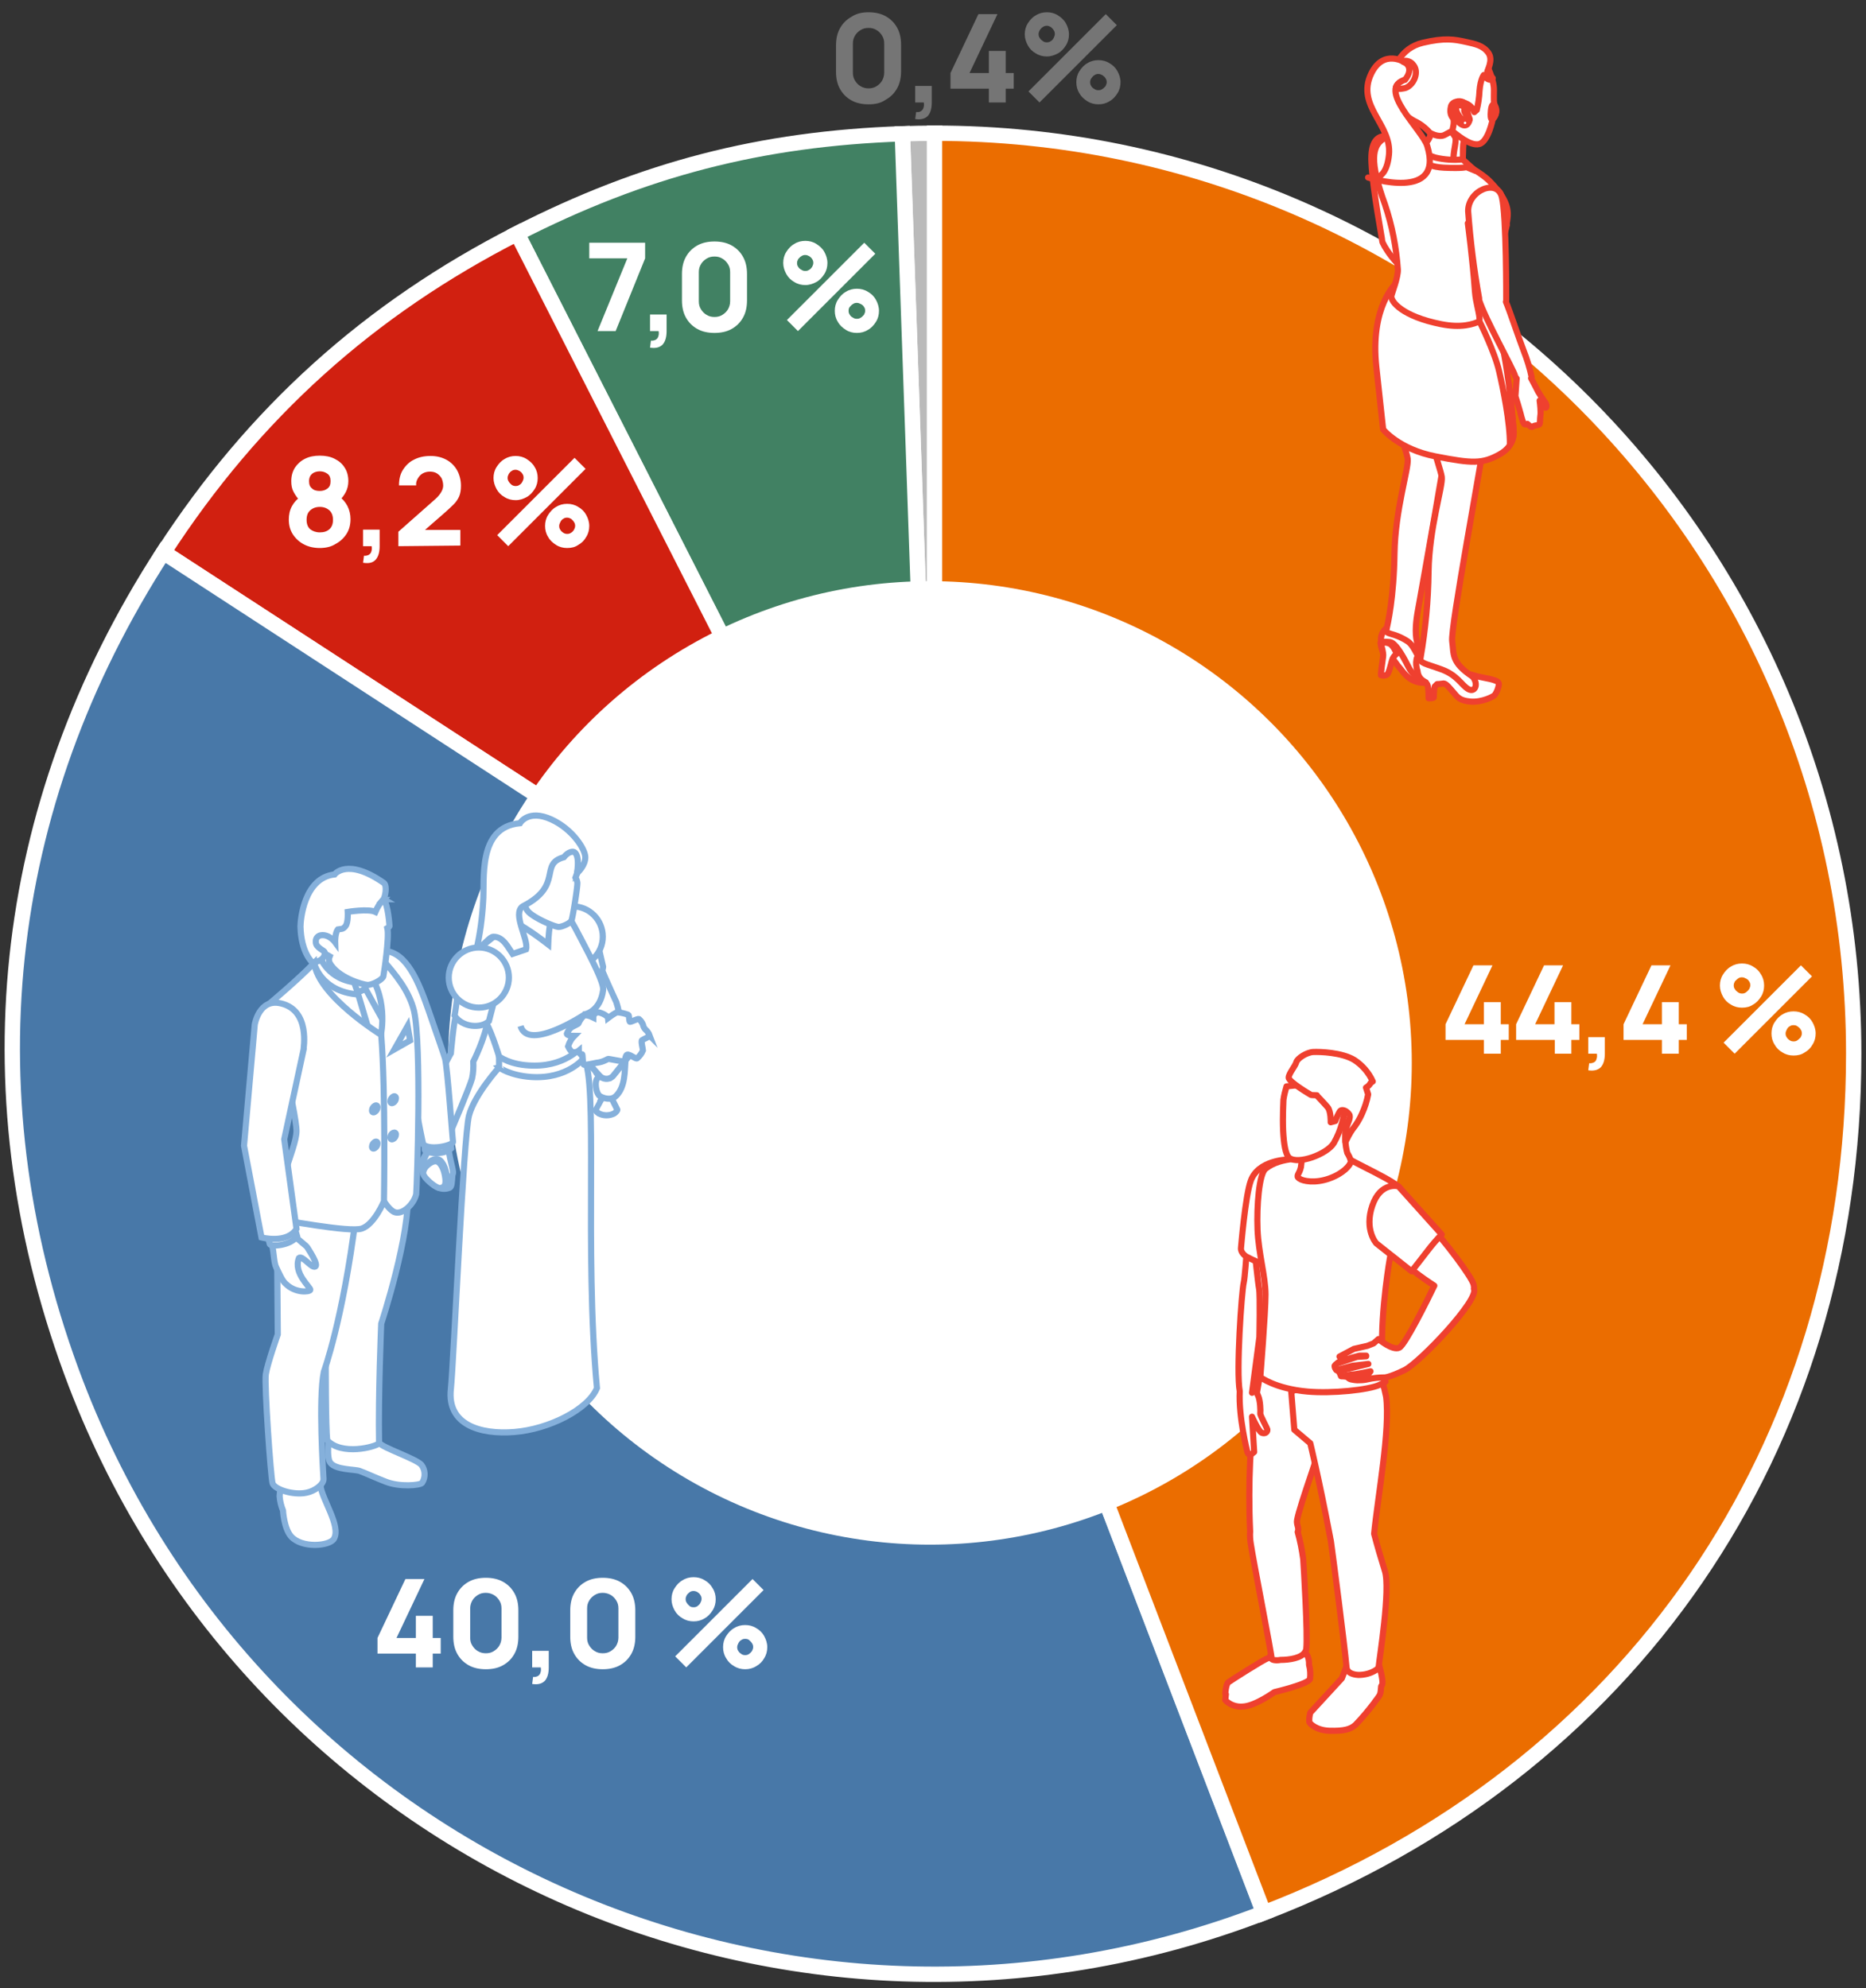 <svg version="1.1" id="Vrstva_1" xmlns="http://www.w3.org/2000/svg" x="0" y="0" viewBox="0 0 608 648" style="enable-background:new 0 0 608 648" xml:space="preserve"><rect x="0" y="0" width="608" height="648" fill="#333333" stroke="none"/><style>.st5{fill:#fff;stroke:#ef402f;stroke-width:2;stroke-linecap:round;stroke-linejoin:round}.st6{enable-background:new}.st7,.st8{fill:#fff}.st8{stroke:#85b0db;stroke-width:2;stroke-miterlimit:10}.st9{fill:#757575}</style><g id="Group_3819" transform="translate(1375.703 -1408.074)"><g id="Group_3841" transform="translate(-1373.177 1463.086)"><g id="Group_3832" transform="translate(290.016)"><g id="Group_3831"><path id="Path_6067" d="M11.9 288.4 1.5-11.4c3.1-.1 7.3-.2 10.5-.2v300z" style="fill:#bababa;stroke:#fff;stroke-width:5;stroke-miterlimit:10"/></g></g><g id="Group_3834" transform="translate(164.484 .181)"><g id="Group_3833"><path id="Path_6068" d="M137.5 288.2 1.5 20.9C42.6-.1 80.9-10 127-11.6l10.5 299.8z" style="fill:#418163;stroke:#fff;stroke-width:5;stroke-miterlimit:10"/></g></g><g id="Group_3836" transform="translate(49.261 32.693)"><g id="Group_3835"><path id="Path_6069" d="M252.7 255.7 1.5 92.3C30.9 46.9 68.5 13 116.7-11.6l136 267.3z" style="fill:#d12010;stroke:#fff;stroke-width:5;stroke-miterlimit:10"/></g></g><g id="Group_3838" transform="translate(0 136.589)"><g id="Group_3837"><path id="Path_6070" d="m301.9 151.8 107.3 280c-154.4 59.4-327.7-17.9-387-172.5C-13.1 166.8-3.1 71.5 50.7-11.6l251.2 163.4z" style="fill:#4878a8;stroke:#fff;stroke-width:5;stroke-miterlimit:10"/></g></g><g id="Group_3840" transform="translate(300.469)"><g id="Group_3839"><path id="Path_6071" d="M1.5 288.4v-300c165.4 0 299.5 134.3 299.5 300 0 128.2-72.7 234.1-192.2 280L1.5 288.4z" style="fill:#eb6d00;stroke:#fff;stroke-width:5;stroke-miterlimit:10"/></g></g></g></g><g id="Group_3665" transform="translate(444.068 35.447)"><path id="Path_1889" class="st5" d="m26.8 182.5.5.6c-.1 1-.3 2-.7 2.9-.6.9-2.5 1.2-6.8 1.1s-6.4-3.1-7.4-4.4l-1-1.2-1.4-1.9-3.5-2.7c-.4-.9-.7-2-.7-3 .2-1 4.3-1.1 4.3-1.1l5.7 6.4 11 3.3z"/><path id="Path_1890" class="st5" d="M5.9 184.6c.7.2 1.4.2 2-.2.7-.6 1.4-4.3 1.8-5.2.3-.6.8-1.2 1.3-1.6 0 0-1-2.9-2.6-3.4-.8-.3-1.7-.3-2.6 0 0 0 1 3.1.8 4.3s-.8 5.8-.7 6.1z"/><path id="Path_1891" class="st5" d="M19.2 177.3c1.9 1 3.8 1.8 5.8 2.5 1.5.3 2.5 1.6 2.4 3.1-.2 1.4-2.1 2.1-4.5 2.7s-5.8.8-8.1-3.8-4.4-7.8-6-8c-.9-.1-1.9-.1-2.8 0-.4-1.8.4-3.7 2-4.8 2.7-1.9 6 1.4 6 1.4l5.2 6.9z"/><path id="Path_1892" class="st5" d="M25.5 58.5s6.8 19.1 4.3 35.8-10.6 62.2-11.4 66.6c-.6 3.6-3.4 14.8 2.7 17.4 2.5 1.9 1.8 3.7-.6 2.9s-3.3-6-6-7.7c-4.7-3-7.2-2-6.8-3.8.4-1.8 2.4-10.4 2.6-24.7s4.7-27.8 4.3-30.9-7.2-21.3-7.8-32.2c-.5-8.5-2.9-19.8 18.7-23.4z"/><path class="st5" d="M44.3 187.6c0-.2 0-.3-.1-.5-.5-1.1-4.8-1.6-6.4-2-1.6-.4-4.3-1.2-4.3-1.2s-12-5.3-14.4-6c-1.7-.5-2.2 2.9-1.3 5.3h0c.1 1.4.8 2.6 2 3.3.2.1.4.3.7.4.1.2.3.4.4.6.6.9.5 4.6.5 4.6s1.7.1 1.7-.3c0-1.2.1-2.4.3-3.5l.8-.8c1 0 1.8-.2 2.1-.2.8 0 1.9 1.4 3.2 2.9 1.3 1.5 2 2.7 5.6 3 3.6.3 7.5-1.6 7.9-2.2.7-1 1.1-2.1 1.3-3.3v-.1z"/><path id="Path_1896" class="st5" d="M36.6 64.3s6.8 19.1 4.3 35.8-12.4 69.1-11.8 73.4-.4 6.9 6.7 11.6c2 2.5.7 5.3-1.5 4s-3.5-4.5-8.7-6.4-7.2-2-6.8-3.8c1.6-9.3 2.5-18.6 2.6-28 .2-14.3 4.7-27.8 4.3-30.9s-7.2-21.4-7.9-32.3c-.4-8.5-2.8-19.8 18.8-23.4z"/><path id="Path_1897" class="st5" d="M11 56.7s-8.8 7.5-6.6 27.6l2.2 20.2s5.2 6.5 17.1 8.8 15.2 2.5 20.9-.7c5.2-2.9 4.5-7.5 4.5-7.9s-2.5-33.9-8.7-42.1S11 56.7 11 56.7z"/><path id="Path_1898" class="st5" d="M6.8 8.9c-1.8.3-4.4 1.4-4 8.8.5 9.5 3.5 24.5 3.5 25.4s4.6 8.8 10.8 11.8 5.3-12.3 5.3-12.3l-10.2-33s-3.7-.9-5.4-.7z"/><path id="Path_1899" class="st5" d="M42.2 65.9s-.7-12.8.9-16.4 4.2-11.6 4.1-15.4-2.6-7.1-5.9-10.5-14.2-9.2-19-10.8S9.6 7.7 6.4 10s-4.4 6.9.8 21.2c2.3 6.8 3.7 14 4.2 21.2.1 2.5-1.9 7.6-2.1 8.5-.4 1.9 3.6 6.8 16.2 9.3s16.7-4.3 16.7-4.3z"/><path id="Path_1900" class="st5" d="M49.1 104.6c.2 1.7-.2 3.5-1.2 4.9.1-7.1-2.3-18.8-3.5-23.9C43 79.3 38 69.3 38 69.3c.2-2.3-1.2-5.7-1.5-9.9-.7-10-2.3-22.1-2.3-22.1s7.4 3.1 12.7.6c-.9 4-2.1 7.9-3.7 11.6-1.6 3.6-.9 16.4-.9 16.4 4.8 11.5 6.8 38.3 6.8 38.7z"/><path id="Union_14" class="st5" d="m54.4 103.4-.8-.7c-.3.2-.6.2-.9.1h0c-.1 0-.2-.1-.2-.2-.5-.5-1.2-3.6-1.2-3.7s-1.6-5.2-1.6-5.2l.4-5.8c-.2-.2-.4-.5-.5-.8-.4-1.9-9.9-18.8-11.8-25 0-.1.1-.1.1-.2-1.7-9.4-2.9-19-3.6-28.5-.1-6.8 9.5-10.8 11-4.6 1.5 6.2 1.4 33.4 1.4 33.4 0 .3 0 .5-.1.7 1.2 2.8 4.5 12.7 5.8 16 1.1 2.8 2 5.7 2.6 8.6 0 .1-.1.2-.2.3 1 1.8 2.3 4.4 2.3 4.4s1.2 2 2.5 3.8c.1.2.7 2-.6 1.2-.6-.3-1.4-2.1-1.4-2.1s.3 2.2.3 3.7v.6c-.1.9-.2 1.9-.2 2.8 0 0 0 .2-.1.5-.1.5-1.7.4-2.3.9 0 0-.1.1-.2.1-.2 0-.5-.1-.7-.3z"/><path id="Path_1902" class="st5" d="M37.9 8.4c0 .4-.3.8-.6 1.1-.9.6-2.3.3-3.3.3-1.8-.1-1.2 2.2-1.5 8.1-.7.2-1.4.3-2.2.3-5.2.4-11.8-1.4-12.4-3.5-.3-1.2 2.8-2.8 3.9-5.5s.3-8.3.3-8.3 4.8-11.8 10.7-10.2c6 1.5 3.5 10.8 4.8 15.3v.1c.3.8.4 1.5.3 2.3z"/><path id="Path_1903" class="st5" d="m37.9 8.4-.6 1.1c-.9.6-2.3.3-3.3.3-1.8-.1-1.2 2.2-1.5 8.1-.7.2-1.4.3-2.2.3-2-2 .7-7.5-.3-9.1-.7-1.1-1.5-2.2-2.4-3.1h10v.1c.3.8.4 1.5.3 2.3z"/><path id="Path_1904" class="st5" d="M32.5 16.5c-3 .3-6 .1-8.9-.6-4-1.2-4.5-2.6-4.5-2.6l1.1-1.8c-.4-.1-.8 0-1.1.2-.8.9-1.5 1.9-2.2 3 0 0 1.8 4.1 9.5 4.5 6.5.3 7.3-.2 7.3-.2l2.9 1.2-4.1-3.7z"/><path id="Path_1905" class="st5" d="M40.2-14.5s2.5 4.7 2.5 8.3-.2 3.8.5 5.8c.4 1.3.1 2.8-.9 3.8 0 0-1.4 7.3-4.4 8.1S30.3 8.1 29 7.2c-2-1.8-3.5-4.1-4.3-6.7-.9-3.2 6.1-18.7 15.5-15z"/><path id="Path_1906" class="st5" d="M39.4-11S38.3-9.7 38-5.8c-.1 2.1-.4 4.2-.9 6.2l-.8.7c-.7-2-2.5-3.2-4.6-3.2-3.5.1-3.8 3.4-2.4 5.1.8 1-.2 4.2-.2 4.2s-.4.2-2.4 1.3-4.9-.7-4.9-.7c-1.4-1.6-3.1-2.9-5-3.8-4.2-2.2-7-6.5-7.3-11.3-.3-5.8 2.8-12.5 10-14.2s10.3-1.1 14-.3c3.2.7 5.7 1.2 7.4 3.6s-.5 5.8-.4 6.3 1.8 1.9 1.8 1.9-1 1.7-2.9-1z"/><path id="Path_1907" class="st5" d="M34.3-.6C33.6-2 32-2.8 30.4-2.3c-2.7.7-2.2 3.8.7 6.6s3.6-.5 3.7-.7c.2-.3-1.2-2.3-.5-4.2z"/><path id="Path_1908" class="st5" d="M33.3-.2S32.1-1.6 31-1c-1.8.9.8 3.9 1 4.2.2.4 1.6.2 1.7-.7.2-.8-1.3-1.6-.4-2.7z"/><path id="Path_1909" class="st5" d="M32.7 4.6c0 .3.3.6.6.6s.6-.3.6-.6-.3-.6-.6-.6-.6.2-.6.6c0 0 0 0 0 0z"/><path id="Path_1912" class="st5" d="M42.3 3.4s-.9.9-.6-2.7c.2-2.4 1-2.3 1.2-1.9 1 1.4.7 3.3-.6 4.6z"/><path id="Path_1913" class="st5" d="M13.7-15.1s-7-4.6-11 3.7C-2.3-.9 9.5 5.1 8.5 15c-1 9.8-6.8 7.4-6.8 7.4s24.8 8 19.3-10.2C19.5 7 3.9-6.9 14-9.5c4.7-2.7-.3-5.6-.3-5.6z"/><path id="Path_1914" class="st5" d="M13.7-15.1s3.2 1.7 0 5.7c-.1-.2-1.7.8-1.7.8s-1.3 1-1.3 1.9c.5.5 2.9.1 3.5-.2 2.7-1.3 4-5.2 2.3-7.3-.8-1.2-2.3-1.7-3.6-1.3.2.2.5.4.8.4z"/></g><g class="st6"><path class="st7" d="M135.5 543.4v-4.5H123v-5.1l9.1-19.2h6.2l-9.1 19.2h6.3v-7.2h5.5v7.2h2.6v5.1H141v4.5h-5.5zM158.3 544c-2.1 0-4-.4-5.6-1.3-1.6-.9-2.8-2.1-3.7-3.7-.9-1.6-1.3-3.5-1.3-5.6v-8.6c0-2.1.4-4 1.3-5.6.9-1.6 2.1-2.8 3.7-3.7 1.6-.9 3.5-1.3 5.6-1.3 2.1 0 4 .4 5.6 1.3 1.6.9 2.8 2.1 3.7 3.7.9 1.6 1.3 3.5 1.3 5.6v8.6c0 2.1-.4 4-1.3 5.6-.9 1.6-2.1 2.8-3.7 3.7-1.6.9-3.4 1.3-5.6 1.3zm0-5.2c1 0 1.8-.2 2.6-.7.8-.5 1.4-1.1 1.8-1.8s.7-1.6.7-2.6v-9.5c0-1-.2-1.8-.7-2.6s-1.1-1.4-1.8-1.8-1.6-.7-2.6-.7-1.8.2-2.6.7-1.4 1.1-1.8 1.8-.7 1.6-.7 2.6v9.5c0 1 .2 1.8.7 2.6s1.1 1.4 1.8 1.8c.8.5 1.7.7 2.6.7zM173.4 548.8l.3-2.3c.6.1 1.2-.1 1.6-.3.4-.3.7-.6.8-1.1.2-.5.2-1.1.1-1.7h-2.8V538h5.4v5.4c0 1.9-.4 3.4-1.3 4.4-.9.9-2.2 1.3-4.1 1zM196.4 544c-2.1 0-4-.4-5.6-1.3-1.6-.9-2.8-2.1-3.7-3.7-.9-1.6-1.3-3.5-1.3-5.6v-8.6c0-2.1.4-4 1.3-5.6.9-1.6 2.1-2.8 3.7-3.7 1.6-.9 3.5-1.3 5.6-1.3 2.1 0 4 .4 5.6 1.3 1.6.9 2.8 2.1 3.7 3.7.9 1.6 1.3 3.5 1.3 5.6v8.6c0 2.1-.4 4-1.3 5.6-.9 1.6-2.1 2.8-3.7 3.7-1.6.9-3.5 1.3-5.6 1.3zm0-5.2c1 0 1.8-.2 2.6-.7.8-.5 1.4-1.1 1.8-1.8s.7-1.6.7-2.6v-9.5c0-1-.2-1.8-.7-2.6s-1.1-1.4-1.8-1.8-1.6-.7-2.6-.7-1.8.2-2.6.7-1.4 1.1-1.8 1.8c-.5.8-.7 1.6-.7 2.6v9.5c0 1 .2 1.8.7 2.6.5.8 1.1 1.4 1.8 1.8.8.5 1.6.7 2.6.7zM226 528.4c-1.3 0-2.5-.3-3.6-1-1.1-.6-2-1.5-2.6-2.6-.6-1.1-1-2.3-1-3.6 0-1.3.3-2.5 1-3.6s1.5-2 2.6-2.6c1.1-.7 2.3-1 3.6-1 1.3 0 2.5.3 3.6 1 1.1.6 2 1.5 2.6 2.6.7 1.1 1 2.3 1 3.6s-.3 2.5-1 3.6-1.5 2-2.6 2.6c-1.1.7-2.3 1-3.6 1zm-2.4 15-3.6-3.6 25.2-25.2 3.6 3.6-25.2 25.2zm2.4-19.6c.5 0 .9-.1 1.3-.4s.7-.6.9-1c.2-.4.4-.8.4-1.3s-.1-.9-.4-1.3c-.2-.4-.6-.7-.9-.9s-.8-.4-1.3-.4-.9.1-1.3.4-.7.6-.9.9c-.2.4-.4.8-.4 1.3s.1.9.4 1.3c.2.4.6.7.9 1s.8.4 1.3.4zm16.8 20.2c-1.3 0-2.5-.3-3.6-1-1.1-.6-2-1.5-2.6-2.6-.7-1.1-1-2.3-1-3.6 0-1.3.3-2.5 1-3.6s1.5-2 2.6-2.6c1.1-.7 2.3-1 3.6-1 1.3 0 2.5.3 3.6 1 1.1.6 2 1.5 2.6 2.6.6 1.1 1 2.3 1 3.6s-.3 2.5-1 3.6c-.6 1.1-1.5 2-2.6 2.6-1.1.7-2.3 1-3.6 1zm0-4.6c.5 0 .9-.1 1.3-.4s.7-.6.9-.9c.2-.4.4-.8.4-1.3s-.1-.9-.4-1.3c-.2-.4-.6-.7-.9-1s-.8-.4-1.3-.4-.9.1-1.3.4c-.4.2-.7.6-.9 1-.2.4-.4.8-.4 1.3s.1.9.4 1.3c.2.4.6.7.9.9.4.3.8.4 1.3.4z"/></g><g class="st6"><path class="st7" d="M483.5 343.4v-4.5H471v-5.1l9.1-19.2h6.2l-9.1 19.2h6.3v-7.2h5.5v7.2h2.6v5.1H489v4.5h-5.5zM506.6 343.4v-4.5H494v-5.1l9.1-19.2h6.2l-9.1 19.2h6.3v-7.2h5.5v7.2h2.6v5.1H512v4.5h-5.4zM517.5 348.8l.3-2.3c.6.1 1.2-.1 1.6-.3s.7-.6.8-1.1c.2-.5.2-1.1.1-1.7h-2.8V338h5.4v5.4c0 1.9-.4 3.4-1.3 4.4-.9.9-2.3 1.3-4.1 1zM541.5 343.4v-4.5H529v-5.1l9.1-19.2h6.2l-9.1 19.2h6.3v-7.2h5.5v7.2h2.6v5.1H547v4.5h-5.5zM567.6 328.4c-1.3 0-2.5-.3-3.6-1-1.1-.6-2-1.5-2.6-2.6-.6-1.1-1-2.3-1-3.6 0-1.3.3-2.5 1-3.6s1.5-2 2.6-2.6c1.1-.7 2.3-1 3.6-1 1.3 0 2.5.3 3.6 1 1.1.6 2 1.5 2.6 2.6.7 1.1 1 2.3 1 3.6s-.3 2.5-1 3.6-1.5 2-2.6 2.6c-1 .7-2.2 1-3.6 1zm-2.4 15-3.6-3.6 25.2-25.2 3.6 3.6-25.2 25.2zm2.4-19.6c.5 0 .9-.1 1.3-.4s.7-.6 1-1c.2-.4.4-.8.4-1.3s-.1-.9-.4-1.3c-.2-.4-.6-.7-1-.9s-.8-.4-1.3-.4-.9.1-1.3.4-.7.6-1 .9c-.2.4-.4.8-.4 1.3s.1.9.4 1.3c.2.4.6.7 1 1s.9.4 1.3.4zm16.8 20.2c-1.3 0-2.5-.3-3.6-1-1.1-.6-2-1.5-2.6-2.6-.7-1.1-1-2.3-1-3.6 0-1.3.3-2.5 1-3.6s1.5-2 2.6-2.6c1.1-.7 2.3-1 3.6-1 1.3 0 2.5.3 3.6 1 1.1.6 2 1.5 2.6 2.6.6 1.1 1 2.3 1 3.6s-.3 2.5-1 3.6c-.6 1.1-1.5 2-2.6 2.6-1 .7-2.2 1-3.6 1zm0-4.6c.5 0 .9-.1 1.3-.4s.7-.6 1-.9c.2-.4.4-.8.4-1.3s-.1-.9-.4-1.3c-.2-.4-.6-.7-1-1s-.8-.4-1.3-.4-.9.1-1.3.4c-.4.2-.7.6-.9 1-.2.4-.4.8-.4 1.3s.1.9.4 1.3c.2.4.6.7.9.9.4.3.9.4 1.3.4z"/></g><g class="st6"><path class="st7" d="m194.7 107.9 9.7-23.7H192v-5.1h18.2v5.1l-9.6 23.7h-5.9zM211.8 113.3l.3-2.3c.6.1 1.2-.1 1.6-.3.4-.3.7-.6.8-1.1.2-.5.2-1.1.1-1.7h-2.8v-5.4h5.4v5.4c0 1.9-.4 3.4-1.3 4.4-.9.9-2.2 1.3-4.1 1zM232.8 108.5c-2.1 0-4-.4-5.6-1.3-1.6-.9-2.8-2.1-3.7-3.7-.9-1.6-1.3-3.5-1.3-5.6v-8.6c0-2.1.4-4 1.3-5.6.9-1.6 2.1-2.8 3.7-3.7 1.6-.9 3.5-1.3 5.6-1.3 2.1 0 4 .4 5.6 1.3 1.6.9 2.8 2.1 3.7 3.7.9 1.6 1.3 3.5 1.3 5.6v8.6c0 2.1-.4 4-1.3 5.6-.9 1.6-2.1 2.8-3.7 3.7-1.6.9-3.5 1.3-5.6 1.3zm0-5.2c1 0 1.8-.2 2.6-.7.8-.5 1.4-1.1 1.8-1.8s.7-1.6.7-2.6v-9.5c0-1-.2-1.8-.7-2.6s-1.1-1.4-1.8-1.8c-.8-.5-1.6-.7-2.6-.7s-1.8.2-2.6.7-1.4 1.1-1.8 1.8c-.5.8-.7 1.6-.7 2.6v9.5c0 1 .2 1.8.7 2.6.5.8 1.1 1.4 1.8 1.8.8.5 1.6.7 2.6.7zM262.4 92.9c-1.3 0-2.5-.3-3.6-1-1.1-.6-2-1.5-2.6-2.6-.6-1.1-1-2.3-1-3.6 0-1.3.3-2.5 1-3.6s1.5-2 2.6-2.6c1.1-.7 2.3-1 3.6-1 1.3 0 2.5.3 3.6 1s2 1.5 2.6 2.6 1 2.3 1 3.6c0 1.3-.3 2.5-1 3.6s-1.5 2-2.6 2.6-2.3 1-3.6 1zm-2.4 15-3.6-3.6 25.2-25.2 3.6 3.6-25.2 25.2zm2.4-19.6c.5 0 .9-.1 1.3-.4.4-.2.7-.6.9-.9.2-.4.4-.8.4-1.3s-.1-.9-.4-1.3c-.2-.4-.6-.7-.9-.9-.4-.2-.8-.4-1.3-.4s-.9.1-1.3.4c-.4.2-.7.6-1 .9-.2.4-.4.8-.4 1.3s.1.9.4 1.3c.2.4.6.7 1 .9.4.3.8.4 1.3.4zm16.8 20.2c-1.3 0-2.5-.3-3.6-1s-2-1.5-2.6-2.6c-.7-1.1-1-2.3-1-3.6 0-1.3.3-2.5 1-3.6s1.5-2 2.6-2.6c1.1-.7 2.3-1 3.6-1 1.3 0 2.5.3 3.6 1 1.1.6 2 1.5 2.6 2.6.6 1.1 1 2.3 1 3.6 0 1.3-.3 2.5-1 3.6s-1.5 2-2.6 2.6c-1.1.7-2.3 1-3.6 1zm0-4.6c.5 0 .9-.1 1.3-.4.4-.2.7-.6 1-.9.2-.4.4-.8.4-1.3s-.1-.9-.4-1.3c-.2-.4-.6-.7-1-.9-.4-.2-.8-.4-1.3-.4s-.9.1-1.3.4c-.4.2-.7.6-1 .9s-.4.8-.4 1.3.1.9.4 1.3c.2.4.6.7 1 .9.4.3.8.4 1.3.4z"/></g><g class="st6"><path class="st7" d="M104.2 178.6c-1.9 0-3.7-.4-5.2-1.2s-2.7-1.9-3.6-3.3c-.9-1.4-1.3-3-1.3-4.8 0-1.5.3-3 1-4.3.7-1.3 1.7-2.4 3-3.3l-.1 1.7c-1-.9-1.7-1.9-2.3-3-.6-1.1-.8-2.2-.8-3.6 0-1.7.4-3.1 1.2-4.4.8-1.2 1.9-2.2 3.3-2.9 1.4-.7 3-1 4.8-1 1.8 0 3.4.3 4.8 1s2.5 1.6 3.3 2.9c.8 1.2 1.2 2.7 1.2 4.4 0 1.3-.3 2.5-.8 3.5s-1.3 2.1-2.4 3.1v-1.7c1.3.8 2.2 1.9 2.9 3.2.7 1.4 1 2.8 1 4.3 0 1.8-.4 3.4-1.3 4.8s-2.1 2.5-3.6 3.3c-1.4.9-3.2 1.3-5.1 1.3zm0-5.1c1.3 0 2.3-.3 3.1-1 .8-.7 1.2-1.7 1.2-3.1 0-1.3-.4-2.4-1.2-3.1-.8-.7-1.8-1.1-3.1-1.1s-2.3.4-3.1 1.1c-.8.7-1.2 1.7-1.2 3.1 0 1.4.4 2.4 1.2 3.1.8.6 1.8 1 3.1 1zm0-13.5c1 0 1.9-.3 2.5-.8.7-.5 1-1.3 1-2.4s-.3-1.9-1-2.4-1.5-.8-2.5-.8-1.9.3-2.5.8-1 1.3-1 2.4.3 1.9 1 2.4c.6.6 1.5.8 2.5.8zM118.3 183.4l.3-2.3c.6.1 1.2-.1 1.6-.3.4-.3.7-.6.8-1.1.2-.5.2-1.1.1-1.7h-2.8v-5.4h5.4v5.4c0 1.9-.4 3.4-1.3 4.4-.9 1-2.2 1.3-4.1 1zM129.8 178v-4.7l12.1-10.7c.9-.8 1.5-1.6 1.9-2.3.4-.7.6-1.4.6-2 0-.9-.2-1.7-.5-2.4-.4-.7-.9-1.2-1.5-1.6s-1.4-.6-2.3-.6c-.9 0-1.7.2-2.4.6-.7.4-1.2 1-1.6 1.7-.4.7-.6 1.4-.5 2.2H130c0-2 .4-3.7 1.3-5.1.9-1.4 2.1-2.6 3.6-3.3 1.5-.8 3.3-1.2 5.4-1.2 1.9 0 3.6.4 5.1 1.2s2.7 2 3.5 3.4 1.3 3.2 1.3 5.1c0 1.4-.2 2.6-.6 3.5-.4.9-1 1.8-1.8 2.6s-1.8 1.7-2.9 2.7l-7.8 6.8-.4-1.2H150v5.1l-20.2.2zM168 163c-1.3 0-2.5-.3-3.6-1-1.1-.6-2-1.5-2.6-2.6-.6-1.1-1-2.3-1-3.6 0-1.3.3-2.5 1-3.6s1.5-2 2.6-2.6c1.1-.7 2.3-1 3.6-1 1.3 0 2.5.3 3.6 1s2 1.5 2.6 2.6c.7 1.1 1 2.3 1 3.6s-.3 2.5-1 3.6-1.5 2-2.6 2.6-2.2 1-3.6 1zm-2.4 15-3.6-3.6 25.2-25.2 3.6 3.6-25.2 25.2zm2.4-19.6c.5 0 .9-.1 1.3-.4.4-.2.7-.6.9-1 .2-.4.4-.8.4-1.3s-.1-.9-.4-1.3c-.2-.4-.6-.7-.9-.9-.4-.2-.8-.4-1.3-.4s-.9.1-1.3.4c-.4.2-.7.6-.9.9-.2.4-.4.8-.4 1.3s.1.9.4 1.3c.2.4.6.7.9 1 .4.3.9.4 1.3.4zm16.8 20.2c-1.3 0-2.5-.3-3.6-1s-2-1.5-2.6-2.6c-.7-1.1-1-2.3-1-3.6 0-1.3.3-2.5 1-3.6s1.5-2 2.6-2.6c1.1-.7 2.3-1 3.6-1 1.3 0 2.5.3 3.6 1 1.1.6 2 1.5 2.6 2.6.6 1.1 1 2.3 1 3.6s-.3 2.5-1 3.6c-.6 1.1-1.5 2-2.6 2.6-1 .7-2.2 1-3.6 1zm0-4.6c.5 0 .9-.1 1.3-.4.4-.2.7-.6.9-.9.2-.4.4-.8.4-1.3s-.1-.9-.4-1.3c-.2-.4-.6-.7-.9-1-.4-.2-.8-.4-1.3-.4s-.9.1-1.3.4c-.4.2-.7.6-.9 1-.2.4-.4.8-.4 1.3s.1.9.4 1.3c.2.4.6.7.9.9.4.3.9.4 1.3.4z"/></g><circle id="Ellipse_151" class="st7" cx="303" cy="346.4" r="157"/><g id="Group_3664" transform="translate(419.731 354.447)"><g id="Group_1802"><g id="Group_1790" transform="translate(0 98.912)"><path class="st5" d="M6.8 89.2h0c.1-2.7-1.1-3.8-1.1-3.8L-5 83.9s-.5 2.9-1.7 3.2c-1.2.3-12 7.2-12.8 7.8-.8.6-1 3.7-1 3.7l.2.2c-.1.6-.1 1.2-.2 1.9 1.5 1.6 3.7 2.3 5.8 2.1 4-.2 10.2-4.7 10.2-4.7s11.1-2.6 11.6-4.3c.2-1.5.1-3.1-.3-4.6z"/><path id="Union_2" class="st5" d="M-5.4 87.2c.1-1.1-6-32-6.8-37.5-.2-1.3-.3-2.6-.2-3.9v-.1c-1.5-33.2 4-54.3 4-54.3l9.5 4.8S10-1.2 11.2 3.1c.4 1.4 2.3 4.7 1.3 8.3-2 7.7-8.6 25.3-9.6 30.6-.3 1.6.8 2.5.2 3.9.8 2.9 1.4 5.9 1.8 8.9.2 2.9 1.5 24.6 1 29.1 0 .4-.2.8-.4 1.1-1.1 2-5.1 2.6-8 2.6-1.5.3-2.9 0-2.9-.4z"/><path class="st5" d="M29.5 89.1c-.4-.8-3.8-1.1-3.8-1.1l-6.4.7c0 .2-1.8 4.9-1.8 4.9L7.2 104.8s-.1.2-.1.4h0c-.2.9-.3 1.8-.2 2.7.2.5 2.3 2.7 6.7 2.8 4.4.1 6.7-.4 8.4-2 2.2-2.3 4.2-4.7 6.1-7.2 0-.2 1.6-1.9 1.9-2.9.2-.8.2-1.6.3-2.4.2-.3.4-.6.4-.9.2-1.1-.8-5.4-1.2-6.2z"/><path id="Union_3" class="st5" d="M19 89.9c-.7-7.7-4.3-35.4-5.1-41.1 0 0 0 0 0 0 0-.2-.1-.4-.1-.5 0-.1-.1-.2-.1-.3 0 0 0 0 0 0s0 0 0 0v-.2C10 28.4 7.2 17 7.2 17L2 12.6 1 .2l26.7-11.7s.6 1.6 1.4 3.7c1.2 3.1 2.1 6.3 2.8 9.6 1.4 10.7-2.7 32.5-3.9 44.7.9 3.5 2.4 8.6 3.5 12.1 1.9 5.8-1.8 28.7-2 31.1-.1.5-.4.9-.9 1.2-1.7 1.1-3.7 1.6-5.7 1.6-2-.1-3.8-.8-3.9-2.6z"/></g><g id="Group_1801" transform="translate(4.215)"><g id="Group_1796" transform="translate(0 33.458)"><path id="Path_2031" class="st5" d="M-12.9 79c-1-.5-3.1-5.2-3.1-5.2l.7 11.5s-1.2.9-1.3 1-.8-.5-.9-.9S-20.4 74-20 65.5c-1.2-6.4.6-32.5 1.3-35.4s1.8-25.5 3-30.9c1.3-5.3 5.2-5.4 5.2-5.4l-.4 11.5S-11 10-11 16.1c-.1 11-.3 26.4-.5 27.2-.2 1.2-4 21.3-4 21.3s.1.1.3.4c.5.6.9 1.3 1.2 2 .7 1.5.8 5 .7 5.7s2.1 4.5 2.3 5.3c.1.9-.9 1.5-1.9 1z"/><path id="Path_2032" class="st5" d="M-11.5 43.3c-.2 1.2-4 21.3-4 21.3s.1.1.3.4l-.8 1 2.4-18.1s.3-13.7-.1-15.8-1.4-12-1.4-12l4-4c-.1 11-.3 26.4-.4 27.2z"/><path id="Path_2033" class="st5" d="M-10.8 24.7c-2.4-.8-4.8-1.9-7.1-3.1-1.9-1.3-1.7-2.7-1.7-2.7s1.4-17.1 3.2-22C-14-9.8-4.6-10-4.6-10l-6.2 34.7z"/><path id="Path_2034" class="st5" d="M27.5 62.4s-.7.4-1.9 1C22 65.1 9.9 66.3 2.1 65.6c-10.5-.9-15.4-4.7-15.4-4.7s1.7-21 1.7-26.9-2.3-13.5-2.6-21.2.5-18.1 2.6-19.8c5.2-4.2 13.8-3.2 16.3-3.6s7.8-1.8 10.1-.1 16.6 8 17.6 10.3c1.6 3.7-.8 8.4-2 14.7-.7 3.8-1.5 7.7-1.9 10.4-1.1 7.3-3.6 26.1-1 37.7z"/><path id="Union_12" class="st5" d="M16.1 61.6c-.6-.2-1-.6-1.3-1.2l-1.8.2-.8-1.9c-.2-.1-.4-.1-.7-.2-.2 0-.6-.7-.6-1.2s2.4-2 2.4-2l-.8-1.1 4.7-2.5 4.4-1 2-.8 1.6-1.4s4.6 3.9 6.8 2.8c1.9-.9 9.3-15.8 11.4-20.2-8.2-5.3-19.7-14.6-20-21.2-.5-9.8 7.1-8.5 7.1-8.5 3.1.3 5.1 3.3 10.7 9.2s14.3 17.5 15 20.1c.1.5.2 1 .1 1.4h0c1.9 3.5-17.7 24.1-22.6 26.5S27.2 61 27.2 61c-1.9 0-3.7.2-5.5.6-.8.2-1.7.3-2.6.3-1 .1-2.1-.1-3-.3z"/><path id="Path_2038" class="st5" d="m21.2 54.1-3 .2-6.3 2.1 1.4-1-.3-.4c.8.1 1.7 0 2.5-.1.4-.2 3.5-1 3.5-1h2.2v.2z"/><path id="Path_2039" class="st5" d="m21.9 56.6-5.2.6-5.2 1.4.7.4 2.6-.7 7.1-1.7z"/><path id="Path_2040" class="st5" d="M22.6 59s-4.7 1-5.5 1c-1.3.1-2.6.3-3.9.6l2.1.2 6.7-1 .6-.8z"/><path id="Path_2042" class="st5" d="M45.8 14.4c-1.6 1.6-3.1 3.4-4.5 5.2-.8 1.1-5.3 6.8-5.3 6.8l-11.5-9.1s-4-4.4-1.3-12.3 8.5-6.3 8.5-6.3l14.1 15.7z"/></g><g id="Group_1800" transform="translate(14.638)"><path id="Path_2044" class="st5" d="M-14.8 20.3c.4 1.9.4 3.8.1 5.6-.5 2.4-1.8 2.8-.6 3.7s5.2 1.7 9.9 0 6.6-4.3 6.9-5.2S.4 21.3.4 21.3c-.7-2.6-.8-5.3-.4-7.9.7-4.3 5.4-9.2 4-11.3s-12.6-4.5-16.2.2-2.6 18-2.6 18z"/><path id="Path_2045" class="st5" d="M-1.3 11.5c-.6 2.3-1.5 4.5-2.7 6.6-2.2 3.6-11.6 7.1-14.5 4.8-1.3-1.1-1.8-4.9-2-8.9-.2-4.7.1-9.5.1-10 .2-1.5.6-3 1-4.4 0 0 15.8-2 18.2 1.2 1.6 2 1.1 6.6-.1 10.7z"/><path id="Union_1" class="st5" d="M-.2 15.9v-.2s0 0 0 0c-.1-.8 0-1.6.2-2.4.6-1.8 1.7-3.7 1-4.6-1-1.4-2.5-1.7-3-1-.6 1-1.1 2.1-1.5 3.2l-1.5.4s.1-3.6-1-4.9-3.6-3.9-3.6-3.9h.1c-1.2 0-1.9-.1-1.9-.1s-7.4-4.3-7.3-5.7 2.1-3.6 2.5-5c.4-1.3 3.4-3.2 5.5-3.3s9.3.1 13.4 2.6c2.6 1.7 4.7 4.1 6 7l-.7.5C7.7-.9 7.1-.3 6.5 0l.7 2.2c-.4 2.2-1.1 4.3-2 6.3h0c-.8 1.8-1.8 3.5-3.1 5.1-.9 1.3-1.6 2.7-2.3 4.1v-1.8zm0-.1v.1h0v-.1z"/></g></g></g></g><g id="Group_3663" transform="translate(78.009 277.482)"><path id="Path_2541" class="st8" d="M120.5 78.9H119s-2.9 5.1-2.9 5.2c-.2.3.4.9 1 1.3 1.6.8 3.4.8 5 0 .6-.4 1.2-1.1 1-1.3l-2.6-5.2z"/><path id="Path_2542" class="st8" d="m111.2 44.8 4.2 8.2c-.1 1-.1 2 0 3 .1 1.9 5 11.9 5 11.9s-3.2.6-4.3 2.7c-.7 1.4 1.5 2.9 1.5 2.9s-1.1-.1-1.4 1.4.2 4.1 1.2 4.8 3.7 1.6 5.3 0c3.1-3 2.8-8.2 3.1-11.6.1-1.7-.5-4.1-1-7.4-.6-4-.6-7.3-2-11.6-.3-.7-3-6.4-5.2-11.7-.7.2-6.4 7.4-6.4 7.4z"/><path id="Path_2543" class="st8" d="M117.3 32.4s1 4.4 1.2 5.2c-.5 5.1-7.9 5.5-7.9 5.5l-2.8-5.6 9.5-5.1z"/><path id="Path_2544" class="st8" d="M104.2 21v9l-2.7 2.7h-10L87 26.2l.8-13 16.4 7.8z"/><path id="Path_2545" class="st8" d="M118.4 27.8c0 5.4-4.4 9.8-9.8 9.8s-5.9-3.9-5.9-9.3.5-10.4 5.9-10.4 9.8 4.4 9.8 9.9c0-.1 0 0 0 0z"/><path id="Path_2546" class="st8" d="M84.6 70.4s-8 8.8-9.8 15.7-5 80.5-5.9 89.1c-1.3 11.6 9.5 14.9 20.7 14s24-7.3 26.9-14.3c-4.2-44.7.5-100.7-4.3-107.5-1.8-2.7-27.6 3-27.6 3z"/><path id="Path_2547" class="st8" d="M84.6 66.8v3.6S88 73 95 73.5c11.9.8 17.2-6.1 17.2-6.1l-.1-4.5-27.5 3.9z"/><path id="Path_2548" class="st8" d="M79.5 54.7c2 1.7 5.1 12.1 5.1 12.1s3.7 3 11.4 3c11.2.1 16.2-6.9 16.2-6.9.2-4 .6-9.9.6-9.9s4.8-1 5.7-7.8c.3-2.4-3.7-10-7.2-16.7-2.8-5.4-5.1-9.6-7.2-10.6-3.1-.9-3.5 12.4-3.5 12.4s-10.4-8.1-11.8-7.1-11.4 8.9-11.4 8.9.2 20.9 2.1 22.6z"/><path id="Path_2549" class="st8" d="M110 7.3c-.4.9-.5 1.2-.5 1.2.3.5.5 1 .6 1.6.2.9-1.5 11.5-1.9 12.4s-3 2.1-4.2 2.1-8.1-2.9-10-5.1C91.9 17 91.2 7.9 91.2 7.9L100.3-4 111.2.1a108 108 0 0 1-1.2 7.2z"/><path id="Path_2550" class="st8" d="M105.7 1.9c-8.2 2.2 0 9.2-13.4 16-3.5 2.4 2 10.8 1.1 14L89 33.4c-1.4-2-3-5.6-6.2-5.6-1.3 0-2.7 2.4-5.6 4.3 1.2-5.1 1.9-10.4 2.2-15.6.6-7.2-2-24.4 12-25.7 0 0 2.7-4.7 10.3-1.2 6.9 3.2 11 9.7 11 12.3s-2.2 4.7-2.7 5.2c1.1-7.3-1.4-7-1.4-7s-1.4-.1-2.9 1.8z"/><path id="Path_2551" class="st8" d="M70.7 52.9c-.9 2.2-1.8 12.9-1.8 12.9s-3 5.1-3.7 8.4C64.8 75.6 69 91 69 91s6.1-14.4 6.8-17c.4-1.8.5-3.7.4-5.5 0 0 3.9-7.6 4.8-13.9-.2-1.4-9.4-3.9-10.3-1.7z"/><path id="Path_2552" class="st8" d="M71.1 46.6s-.7 5.6-1 6.9c2.5 3.9 8.7 4.3 11.2 1.8l2-7.7-12.2-1z"/><path id="Path_2553" class="st8" d="M87.8 41.1c0 5.4-4.4 9.8-9.8 9.8s-9.8-4.4-9.8-9.8 4.4-9.8 9.8-9.8 9.8 4.4 9.8 9.8z"/><path id="Path_2554" class="st8" d="M25.9 30.4v6.9l4.8 5.2 10.6 1.7L42.6 31l-16.7-.6z"/><path id="Path_2555" class="st8" d="M45.6 192.8c1.2 1.6 11.9 5.1 13.7 7.1 1.3 1.7 1.4 4.1.2 5.9-.7.8-7.3 1.4-11.8-.4-2.7-1-6.8-2.9-8.5-3.5s-7.8-.3-9.6-2.7c-1.4-1.9-.3-9.1-.3-9.1s15.1 1.1 16.3 2.7z"/><path id="Path_2556" class="st8" d="M54.8 110.4c1.1 14.2-8.6 43.5-8.6 43.5s-1 23.4-.7 39c-1.2 1.2-12.2 4.1-16.9-1-.9-8-.3-74.1-.3-74.1s25.4-9.1 26.5-7.4z"/><path id="Path_2557" class="st8" d="M24.3 36.3c-.4 1.5-.7 2.9-.7 2.9l2.8 7.1 20.1 16.3 4.2-8.6-3.4-11.3s-3.5-9.9-5.1-8.9c2.4 7.1-3.4 8.9-3.4 8.9s-6.6 3.3-14.5-6.4z"/><path id="Path_2558" class="st8" d="M38.5 45.9 43 61l3.7 1.2 1.9-3.8-7.5-13.6-2.6 1.1z"/><path id="Path_2559" class="st8" d="m24.3 36.3 1.9-2.1s2.5 7.9 12.6 8.6c-.3 1.2-.4 2.5-.3 3.8-12.1-1-14.2-10.3-14.2-10.3z"/><path id="Path_2560" class="st8" d="m38.5 45.9 2.6-1.1-.7-2.3-2.9.5 1 2.9z"/><path id="Path_2561" class="st8" d="M61.6 96.8c-.9 3.4-3.6 5.8-1.4 8 .4.2.4-.3 1.8-1 1.7.4 3.6-1 4.3 3.4 0 .3-1.3 2.2-1.1 2.5 1.1.4 2.3.3 3.3-.1.7-.4.7-1.5.9-4.2.7-1.1-.6-3.2-1.4-9.3-.3-.3-6.2.3-6.4.7z"/><path id="Path_2562" class="st8" d="M61.1 101.9s2.5-2.7 4.3-1.2c1.7 1.5 2.1 4.5 2.2 5.5.3 2.7-.8 3.2-1.9 3.3s-4.7-2.8-5.5-4.3.9-3.3.9-3.3z"/><path id="Path_2563" class="st8" d="M61 102.5s2.4-2.5 4-1.1 2 4.3 2.1 5.2c.3 2.6-.7 3-1.8 3.1s-4.4-2.6-5.2-4.1c-.8-1.5.9-3.1.9-3.1z"/><path id="Path_2564" class="st8" d="m68.8 94.2.2 2.6c-2.6 2.4-8.5 1.4-8.6.5v-3.6l8.4.5z"/><path id="Path_2565" class="st8" d="M47.2 32.4c7.4.4 11.3 10.4 14.5 19.6 2.9 8.4 4.9 14.1 5.3 15.5.8 3.1 2.4 26 2.6 27.1s-7.3 3-9.7.9c-.5-1.7-4.3-21.8-4.3-21.8L43.3 38.1s2.2-5.7 3.9-5.7z"/><path id="Path_2566" class="st8" d="M40.5 37.5c8.5 9.3 5.6 22.3 5.6 22.3L44.3 64l1.4 48.1 1.4 1.9s1.9 3.1 3.6 3.6c2.4.8 6.1-2.5 6.9-5.9.3-4.3 1.8-48.4-.7-59.7-1.6-6.6-6.1-12-10.6-17.1-1.8-2.4-6.9 2-5.8 2.6z"/><path id="Path_2567" class="st8" d="M47 15.6c1.5 1.9 1.9 8.7 1.9 8.7s0 .3-.7.7c.7 2.9-1.1 14.7-1.3 15.7s-3.6 2.9-5.2 2.8-9.7-2.4-12.3-7.2c-.3-.7-.3-1.4 0-2.1l-2.6-1.5-4.4-2.5L24 21l6.3-6.5 11.5-4c.1.1 4.5 4.7 5.2 5.1z"/><path id="Path_2568" class="st8" d="M46.8 15.8c-1.1 1.1-1.9 2.5-2.5 3.9-2.3-1.1-9 0-9 0s.2 3.4-.7 4.6-1.5.9-2.5 1.1c-1 1.2-.9 4.2-.9 4.2s-1.9-2.6-4.5-2.3c-1.1.1-1.9 1-1.8 2.1v.2c0 1.8 2.9 2.7 2.9 3.3.2 3-4 3.3-4 3.3s-3.7-3.1-3.9-11.7c0-2.1 1.1-15.9 11.1-17 0 0 4.1-5.6 16.1 2.8 1.1 1 .4 4.7-.3 5.5z"/><path id="Path_2569" class="st8" d="M26.4 206.6c.4 4.4 6.8 13.3 4.4 17.4-1.4 2.4-10.5 3.2-14-.8-2.3-2.7-2.6-8.4-2.6-8.4-.6-1.5-1-3.1-1.1-4.7.1-1.5.3-3 .8-4.4.1.1 11.5.2 12.5.9z"/><path id="Path_2570" class="st8" d="m12.2 119.3.3 38.1s-3.4 9.6-3.9 13 1.6 33.5 2.2 35.5 6.7 4 11 3.1c2.7-.5 5.7-2.7 5.6-4.5s-1.7-26 .1-34.9c0 0 6.2-16.9 10.4-50.3H12.2z"/><path id="Path_2571" class="st8" d="M9.9 49.5s9.1-7.6 14.5-13.2C25.5 47 46.2 59.8 46.2 59.8c1.5 18.3.9 54.2.9 54.2s-3.1 7.5-7.2 8.9-26.5-3.1-27.5-2.9c-1.2-9.7 6.1-23 6.2-28.8S9.9 49.5 9.9 49.5z"/><path id="Path_2572" class="st8" d="M16.8 123.3c0 1.7 4.9 5 5.3 5.7s3.8 5.7 2.6 6.3-4.2-3.8-5.3-2.8c-2 5 4 9.7 3.7 10.4s-4.8 1.1-7.9-1.9c-1.2-.9-2.3-3.6-3.2-5.4s-.6-5-2.1-11.4c.3-.1 6.9-2.6 6.9-.9z"/><path id="Path_2573" class="st8" d="m18 122.7.8 2.7c-2.1 3.1-8.5 3.5-8.9 2.6-.2-.7-.9-3.7-.9-3.7l9-1.6z"/><path id="Path_2574" class="st8" d="M13.4 49.5c-7-1.6-8.4 6.9-8.4 6.9L1.5 95.9l5.7 29.9s8.3 2.2 11.4-2.8l-4-29.2 6.3-29.2c-.1-.1 2.4-12.9-7.5-15.1z"/><path id="Path_2575" class="st8" d="m50.5 64.5 4.3-7.6.8 4.7-5.1 2.9z"/><path id="Path_2576" class="st8" d="M45 83.4c0 .6-.4 1.2-.9 1.5-.5.3-.9.1-.9-.5s.4-1.2.9-1.5c.5-.3.9-.1.9.5z"/><path id="Path_2577" class="st8" d="M45 95.2c0 .6-.4 1.2-.9 1.5-.5.3-.9.1-.9-.5s.4-1.2.9-1.5c.5-.3.9-.1.9.5z"/><path id="Path_2578" class="st8" d="M51 80.4c0 .6-.3 1.2-.9 1.5-.5.3-.9.1-.9-.5s.4-1.2.9-1.5c.5-.3.9 0 .9.5z"/><path id="Path_2579" class="st8" d="M51 92.2c0 .6-.3 1.2-.9 1.5-.5.3-.9.1-.9-.5s.3-1.2.9-1.5c.5-.2.9 0 .9.5z"/><path id="Path_2580" class="st8" d="M91.6 56.9c2.5 8.5 21.1-3.9 21.1-3.9"/><g id="Group_1977" transform="translate(105.188 63.929)"><path id="Path_2581" class="st8" d="M16.6 9.2c1-1.3 7.1-8.8 7.1-8.8L4.1 0s7.3 8.4 8.1 9.2c1.1 1.2 2.9 1.3 4.1.3l.3-.3z"/><path id="Path_2582" class="st8" d="M21.9 1.8C17 4.3 11.2 4.3 6.3 1.8 2-.7 2-4.7 6.3-7.2c4.9-2.5 10.7-2.5 15.6 0 4.3 2.5 4.3 6.5 0 9z"/><path id="Path_2583" class="st8" d="M28.5-3.9c-.3-.8-.8-1.5-1.4-2-.4-.4-.7-1-.8-1.6-.3-.7-.7-1.3-1.3-1.8-.4-.2-2.4.9-2.9.9-.4 0-.2-2.1-.6-2.3-1.1-.4-2.3-.7-3.5-.8-.6 0-2.7 1.6-3.1 1.9-.1-.9-2.5-1.9-3.3-1.9-.8.1-1.5.8-1.5 1.7-1.2-.6-2.5-.9-3.1-.6-.6.6-1.3 1.5-1.7 2.5 0 .2-1.9 1-2.3 1.3-.7.5-1.2 1.3-1.5 2.1 0 .4 1 .7 2.4.7-.9.9-1.6 2.1-2 3.4.3.7.8 1.4 1.3 1.9.8.1 1.6 0 2.2-.5 0 .6.4 1.1 1.1 1.2.2 0 .1 3.2.6 3.4s4.4-.8 5-.8c1-.2 1.9-.6 2.8-1.1.2-.1 4.2.8 5 .8s.5-2 1.3-2.2 2.7 1.5 3.2 1.2c.8-.7 1.5-1.6 1.9-2.6 0-.4-.7-3-.3-3.3s2.5-1.2 2.5-1.5z"/></g></g><g class="st6"><path class="st9" d="M283 34c-2.1 0-4-.4-5.6-1.3-1.6-.9-2.8-2.1-3.7-3.7-.9-1.6-1.3-3.5-1.3-5.6v-8.6c0-2.1.4-4 1.3-5.6.9-1.6 2.1-2.8 3.7-3.7C279 4.4 280.9 4 283 4s4 .4 5.6 1.3c1.6.9 2.8 2.1 3.7 3.7.9 1.6 1.3 3.5 1.3 5.6v8.6c0 2.1-.4 4-1.3 5.6-.9 1.6-2.1 2.8-3.7 3.7-1.6 1.1-3.4 1.5-5.6 1.5zm0-5.2c1 0 1.8-.2 2.6-.7.8-.5 1.4-1.1 1.8-1.8s.7-1.6.7-2.6v-9.5c0-1-.2-1.8-.7-2.6s-1.1-1.4-1.8-1.8c-.8-.5-1.6-.7-2.6-.7s-1.8.2-2.6.7-1.4 1.1-1.8 1.8c-.5.8-.7 1.6-.7 2.6v9.5c0 1 .2 1.8.7 2.6.5.8 1.1 1.4 1.8 1.8.8.5 1.7.7 2.6.7zM298.2 38.8l.3-2.3c.6.1 1.2 0 1.6-.3.4-.3.7-.6.8-1.1.2-.5.2-1.1.1-1.7h-2.8V28h5.4v5.4c0 1.9-.4 3.4-1.3 4.4-.9.9-2.3 1.3-4.1 1zM322.2 33.4v-4.5h-12.5v-5.1l9.1-19.2h6.2l-9.1 19.2h6.3v-7.2h5.5v7.2h2.6v5.1h-2.6v4.5h-5.5zM341.1 18.4c-1.3 0-2.5-.3-3.6-1-1.1-.6-2-1.5-2.6-2.6-.6-1.1-1-2.3-1-3.6 0-1.3.3-2.5 1-3.6s1.5-2 2.6-2.6c1.1-.7 2.3-1 3.6-1 1.3 0 2.5.3 3.6 1s2 1.5 2.6 2.6 1 2.3 1 3.6c0 1.3-.3 2.5-1 3.6s-1.5 2-2.6 2.6-2.3 1-3.6 1zm-2.4 15-3.6-3.6 25.2-25.2 3.6 3.6-25.2 25.2zm2.4-19.6c.5 0 .9-.1 1.3-.4.4-.2.7-.6.9-1 .2-.4.4-.8.4-1.3s-.1-.9-.4-1.3c-.2-.4-.6-.7-.9-1-.4-.2-.8-.4-1.3-.4s-.9.1-1.3.4c-.4.2-.7.6-1 1-.2.4-.4.8-.4 1.3s.1.9.4 1.3c.2.4.6.7 1 1 .4.3.8.4 1.3.4zM357.9 34c-1.3 0-2.5-.3-3.6-1s-2-1.5-2.6-2.6c-.7-1.1-1-2.3-1-3.6 0-1.3.3-2.5 1-3.6s1.5-2 2.6-2.6c1.1-.7 2.3-1 3.6-1 1.3 0 2.5.3 3.6 1 1.1.6 2 1.5 2.6 2.6.6 1.1 1 2.3 1 3.6 0 1.3-.3 2.5-1 3.6s-1.5 2-2.6 2.6c-1.1.7-2.3 1-3.6 1zm0-4.6c.5 0 .9-.1 1.3-.4.4-.2.7-.6 1-.9.2-.4.4-.8.4-1.3s-.1-.9-.4-1.3c-.2-.4-.6-.7-1-1-.4-.2-.8-.4-1.3-.4s-.9.1-1.3.4c-.4.2-.7.6-1 1s-.4.8-.4 1.3.1.9.4 1.3c.2.4.6.7 1 .9.4.3.8.4 1.3.4z"/></g></svg>